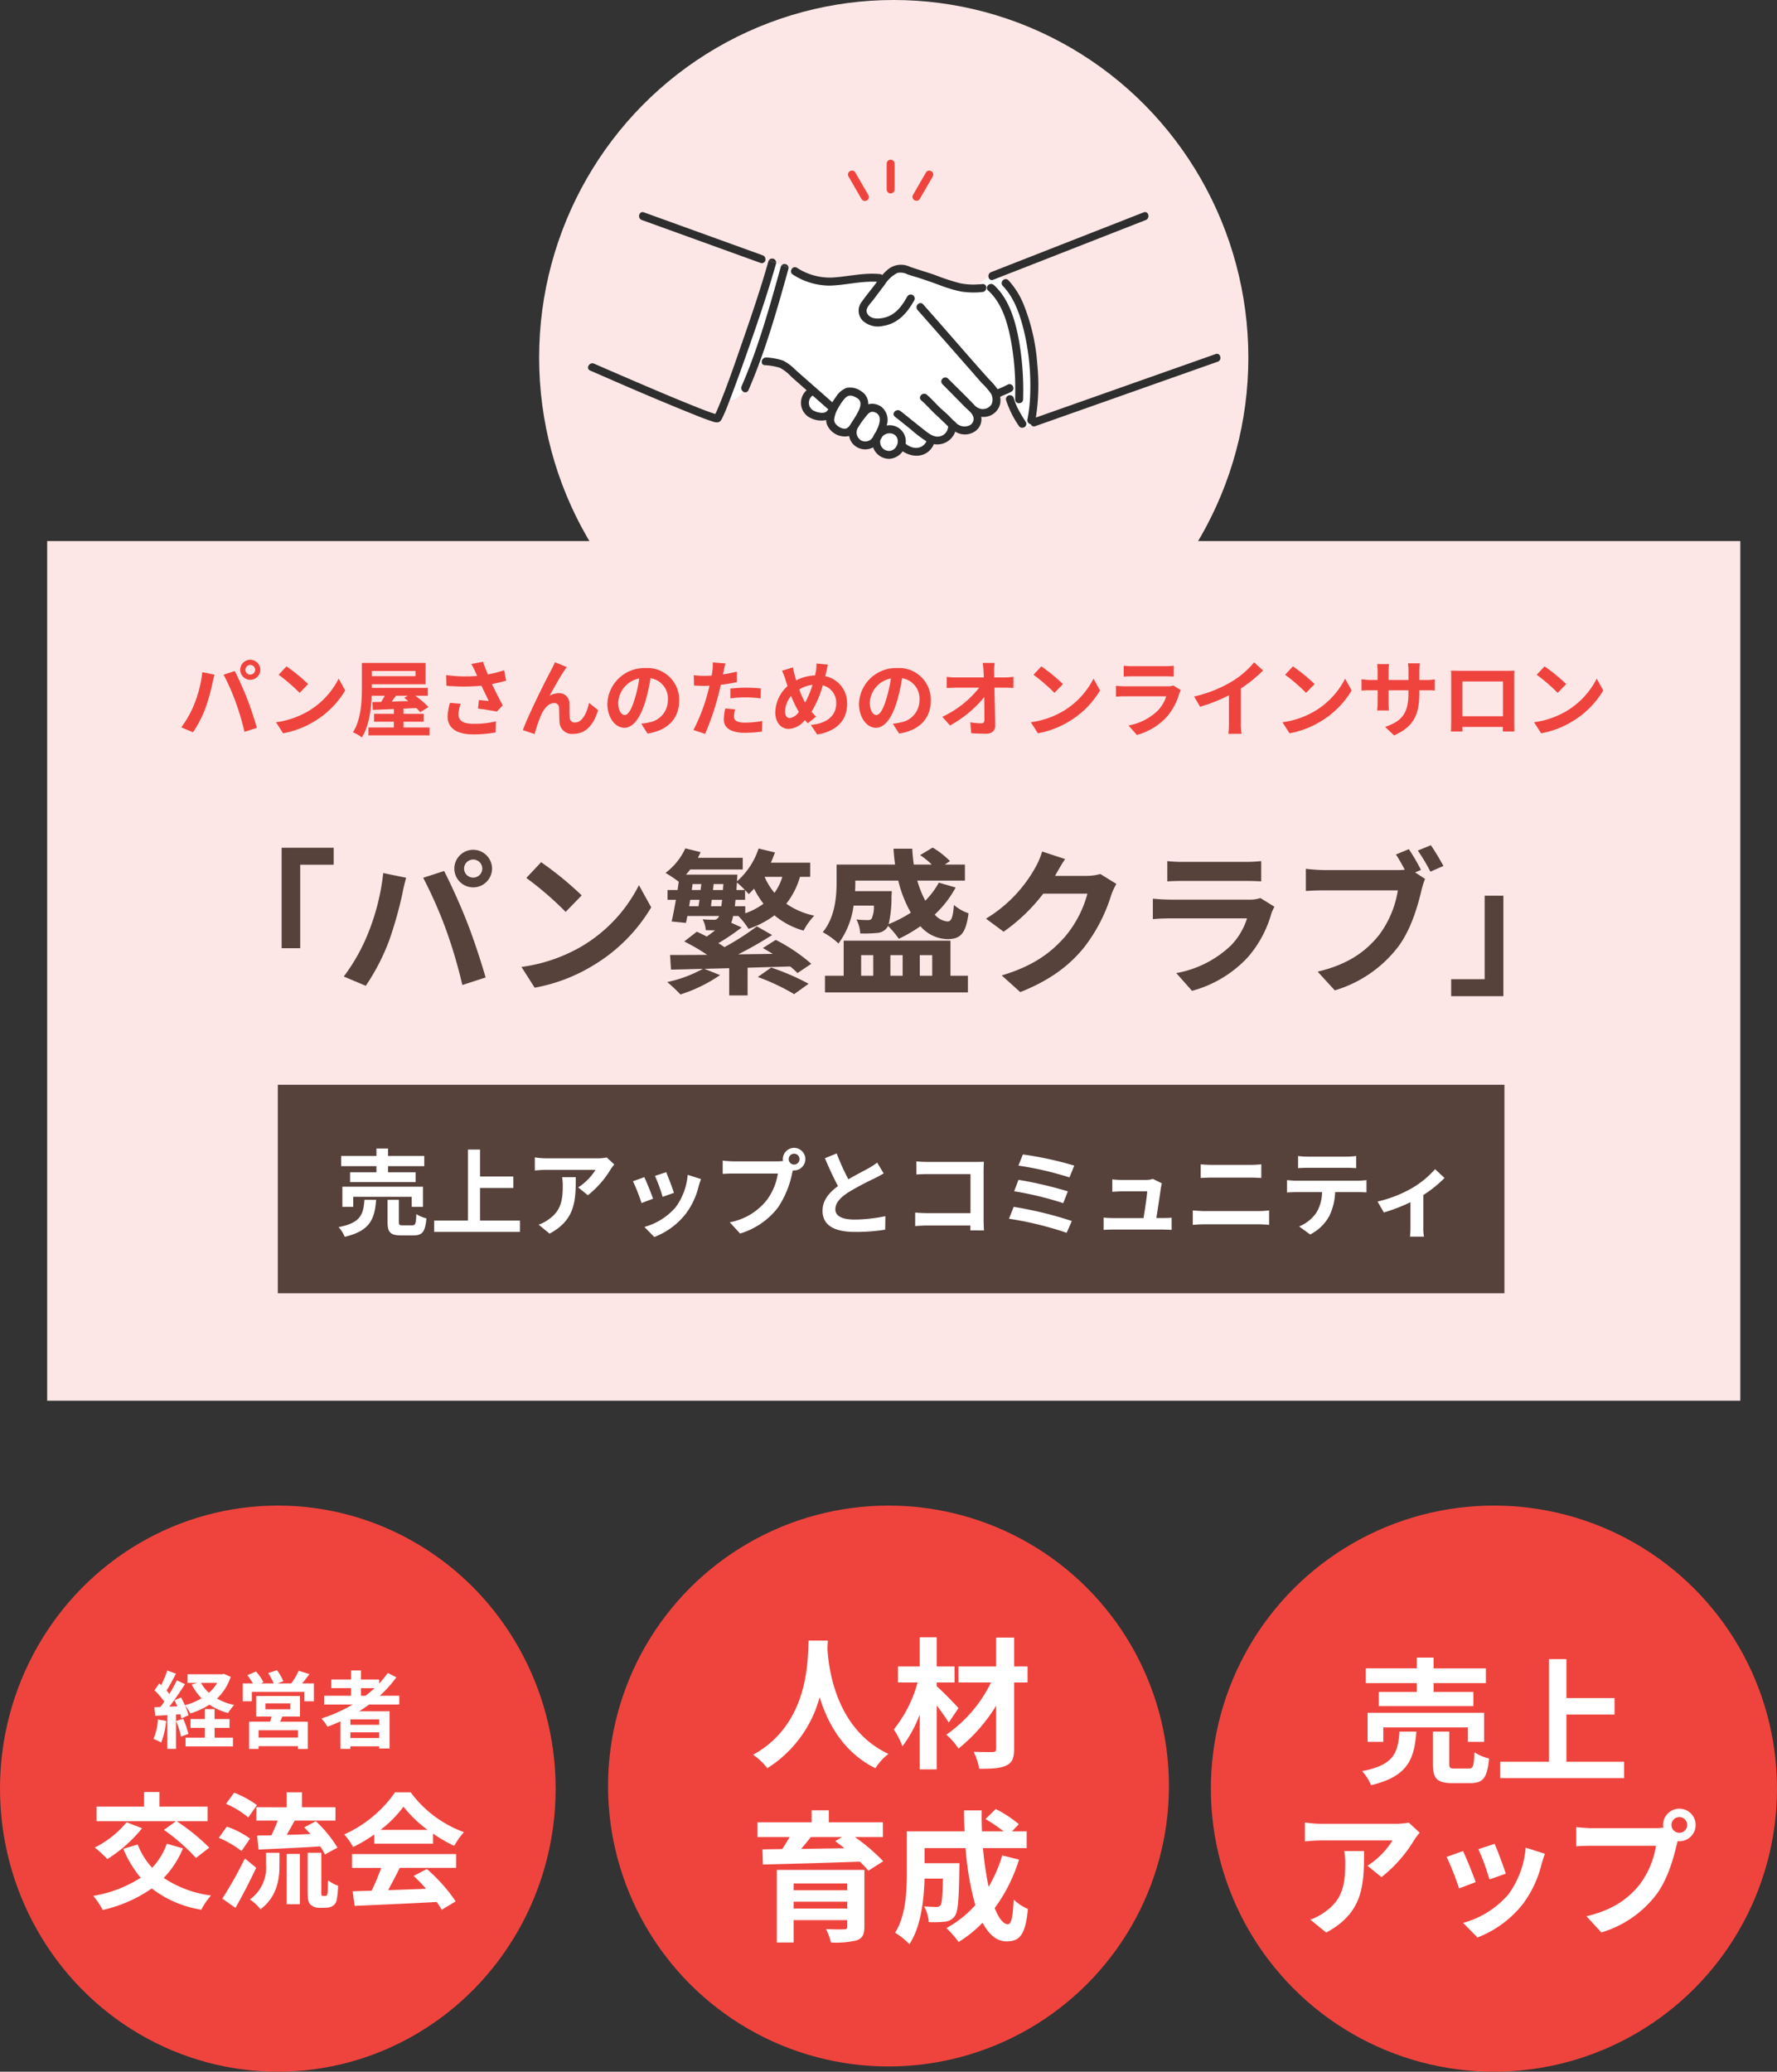 <?xml version="1.0" encoding="UTF-8"?> <svg xmlns="http://www.w3.org/2000/svg" xmlns:xlink="http://www.w3.org/1999/xlink" width="339" height="395.218" viewBox="0 0 339 395.218"><rect x="0" y="0" width="339" height="395.218" fill="#333333" stroke="none"/><defs><clipPath id="clip-path"><rect id="長方形_24004" data-name="長方形 24004" width="120.646" height="57.064" fill="none"></rect></clipPath></defs><g id="グループ_10903" data-name="グループ 10903" transform="translate(-864 -2460)"><g id="コンポーネント_35_1" data-name="コンポーネント 35 – 1" transform="translate(864 2460)"><ellipse id="楕円形_116" data-name="楕円形 116" cx="67.649" cy="68.218" rx="67.649" ry="68.218" transform="translate(102.851)" fill="#fde7e6"></ellipse><g id="グループ_10871" data-name="グループ 10871" transform="translate(-16 -84.782)"><ellipse id="楕円形_113" data-name="楕円形 113" cx="53" cy="54" rx="53" ry="54" transform="translate(16 372)" fill="#ef443e"></ellipse><path id="パス_2205" data-name="パス 2205" d="M-22.864-4.192A11.633,11.633,0,0,1-23.712-.48a9.4,9.4,0,0,1,1.456.688A14.793,14.793,0,0,0-21.3-3.92Zm3.472.288a18.932,18.932,0,0,1,.928,2.976l1.408-.512a17.64,17.64,0,0,0-.992-2.88Zm7.328,1.312h2.848v-1.68h-2.848v-1.9h-1.872v1.9h-2.72v1.68h2.72V-.72H-17.6V.944h9.04V-.72h-3.5Zm.5-8.592a8.091,8.091,0,0,1-1.568,1.9,7.247,7.247,0,0,1-1.536-1.9Zm1.3-1.712-.336.08h-6.624v1.632h1.824l-1.024.336A10.372,10.372,0,0,0-14.544-8.24a12.266,12.266,0,0,1-3.184,1.328,15.776,15.776,0,0,0-.736-1.472l-1.264.528c.192.352.384.752.56,1.152L-20.7-6.64c1.008-1.3,2.112-2.912,2.992-4.3l-1.552-.72a29.016,29.016,0,0,1-1.424,2.592c-.16-.192-.336-.416-.544-.64.576-.9,1.216-2.128,1.792-3.216l-1.648-.608a20.283,20.283,0,0,1-1.168,2.784c-.128-.112-.256-.224-.368-.32l-.912,1.3A15.7,15.7,0,0,1-21.648-7.6c-.256.368-.512.72-.752,1.024l-1.152.048.16,1.648,2.32-.144V1.408h1.648V-5.136l.816-.064a7.671,7.671,0,0,1,.208.816l1.344-.608a9.552,9.552,0,0,0-.656-1.888A7.459,7.459,0,0,1-16.7-5.344a14.347,14.347,0,0,0,3.648-1.68,11.721,11.721,0,0,0,3.568,1.6A7.642,7.642,0,0,1-8.32-6.96,11.418,11.418,0,0,1-11.6-8.176,10.156,10.156,0,0,0-8.992-12.32ZM3.84-.752h-7.5V-2.144h7.5ZM-2.368-7.264H2.384v1.12H-2.368ZM4.224-4.752v-3.92H-4.128v3.92h2.912c-.064.32-.16.656-.24.976H-5.472v5.2h1.808V.9h7.5v.528H5.728v-5.2H.432c.144-.3.288-.624.416-.976Zm.416-6.32c.448-.528.928-1.168,1.392-1.776l-2.048-.64A12.422,12.422,0,0,1,2.56-11.072H-.064l1.12-.416A10.765,10.765,0,0,0-.16-13.6l-1.664.56a13.063,13.063,0,0,1,1.04,1.968H-3.248l.512-.224A10.33,10.33,0,0,0-4.16-13.344l-1.648.7a14.158,14.158,0,0,1,1.056,1.568H-6.688v3.408H-4.96V-9.456h10v1.792H6.88v-3.408Zm11.216.9h2.608A21.849,21.849,0,0,1,16.736-8.72h-.88Zm3.488,6.992h-5.5V-4.208h5.5ZM13.84-.656V-1.744h5.5V-.656ZM23.168-7.04V-8.72H19.456a23.4,23.4,0,0,0,3.152-3.52l-1.632-.832a19.484,19.484,0,0,1-1.648,2.032v-.784H15.856v-1.728H13.968v1.728h-3.76v1.648h3.76V-8.72H8.832v1.68h5.44A28.479,28.479,0,0,1,8.32-4.384,10.484,10.484,0,0,1,9.488-2.816c.816-.3,1.648-.656,2.448-1.008V1.408h1.9V.928h5.5v.416h1.984v-7.1H15.52c.656-.416,1.264-.832,1.888-1.28ZM-21.72,16.872a36.659,36.659,0,0,1,6.1,5.352l2.544-1.968a39.312,39.312,0,0,0-6.216-5.04h5.9V12.432h-9.192V9.648h-2.928v2.784h-9.072v2.784H-19.44Zm-7.128-1.464a18.4,18.4,0,0,1-6.072,4.824,23.367,23.367,0,0,1,2.4,2.208A26.9,26.9,0,0,0-25.9,16.56Zm7.68,4.1A13.257,13.257,0,0,1-23.976,24.1a14.278,14.278,0,0,1-2.76-4.44l-2.736.816a20.574,20.574,0,0,0,3.312,5.52,23.765,23.765,0,0,1-9.048,3.456,15.462,15.462,0,0,1,1.8,2.688,26.241,26.241,0,0,0,9.36-4.1,20.742,20.742,0,0,0,9.456,4.056,12.9,12.9,0,0,1,1.848-2.712,20.93,20.93,0,0,1-9.024-3.36A17.805,17.805,0,0,0-18.1,20.4ZM-4.1,12.552V15.1h4.08c-.336.936-.792,1.944-1.2,2.808-1.008.024-1.92.024-2.736.048l.288,2.664c3.168-.144,7.56-.336,11.76-.6a8.851,8.851,0,0,1,.888,1.536l2.4-1.3a23.128,23.128,0,0,0-4.128-5.04L5.04,16.392c.384.384.792.84,1.2,1.272-1.536.072-3.1.12-4.536.144.48-.84,1.008-1.776,1.512-2.712h7.776V12.552H4.608V9.7H1.7v2.856Zm.12-.408A18.976,18.976,0,0,0-8.328,9.768L-9.888,11.9A16.481,16.481,0,0,1-5.64,14.5ZM-5.3,18.528a16.746,16.746,0,0,0-4.44-2.28l-1.512,2.136a18.64,18.64,0,0,1,4.32,2.52Zm-.984,3.792a76.252,76.252,0,0,1-4.3,7.656l2.5,1.776c1.344-2.352,2.76-5.112,3.96-7.656Zm4.032,1.152a7.465,7.465,0,0,1-3.072,6.672,8.355,8.355,0,0,1,2.016,1.872C-.1,29.592.312,26.232.312,23.568V21.24H-2.256ZM1.7,31.056H4.2v-9.6H1.7Zm6.912-1.584a.344.344,0,0,1-.264-.12A2.094,2.094,0,0,1,8.3,28.68V21.24H5.688v7.368c0,1.608.168,2.136.552,2.52a2.368,2.368,0,0,0,1.632.6H9.1a2.9,2.9,0,0,0,1.32-.312,1.8,1.8,0,0,0,.792-1.08,16.861,16.861,0,0,0,.288-2.808,6.467,6.467,0,0,1-1.92-1.056c-.024,1.08-.048,1.92-.072,2.28-.048.384-.1.576-.192.624a.443.443,0,0,1-.312.1Zm10.968-12.6a21.811,21.811,0,0,0,4.392-4.44,23.357,23.357,0,0,0,4.608,4.44Zm-1.176,2.616H29.616v-1.9a29,29,0,0,0,4.032,2.328A14.793,14.793,0,0,1,35.5,17.3,21.954,21.954,0,0,1,25.344,9.7H22.368a23.673,23.673,0,0,1-9.7,8.04,11.149,11.149,0,0,1,1.68,2.4,27.711,27.711,0,0,0,4.056-2.4ZM14.16,24.12h5.568A46.089,46.089,0,0,1,17.9,28.464l-3.624.12.384,2.784c4.08-.192,10.008-.432,15.648-.744a12.723,12.723,0,0,1,.96,1.488L33.936,30.5a32.278,32.278,0,0,0-5.5-6.168l-2.52,1.32A28.605,28.605,0,0,1,28.272,28.1c-2.448.1-4.92.192-7.224.264.72-1.344,1.512-2.832,2.208-4.248H34.008V21.48H14.16Z" transform="translate(69 417)" fill="#fff"></path></g><g id="グループ_10872" data-name="グループ 10872" transform="translate(-22 -85.782)"><circle id="楕円形_114" data-name="楕円形 114" cx="53.5" cy="53.5" r="53.5" transform="translate(138 373)" fill="#ef443e"></circle><path id="パス_2206" data-name="パス 2206" d="M-15.741-22.248c-.189,3.564.189,15.822-10.584,21.789a11.252,11.252,0,0,1,2.7,2.565,23.056,23.056,0,0,0,9.99-13.554C-12.123-6.48-9.1-.918-3,2.106A10.554,10.554,0,0,1-.513-.621C-10.584-5.346-11.934-16.983-12.15-20.709c.027-.567.054-1.107.081-1.539ZM12.852-9.369c-.594-.675-3.078-3.267-4.158-4.158v-.729h3.4v-3.051h-3.4v-5.562H5.454v5.562H1.3v3.051H5.049A24.62,24.62,0,0,1,.513-5.292,15.692,15.692,0,0,1,2.16-2.079,23.937,23.937,0,0,0,5.454-8.127V2.322h3.24v-12.2c.891,1.161,1.755,2.4,2.3,3.267Zm13.176-7.938H23.463v-5.508H20.034v5.508H12.852v3.051h6.21A25.972,25.972,0,0,1,10.53-4.293a12.574,12.574,0,0,1,2.322,2.646,31.4,31.4,0,0,0,7.182-8.181V-1.62c0,.486-.189.621-.675.648-.459,0-2.133,0-3.618-.054a12.363,12.363,0,0,1,1.08,3.24c2.322,0,4.05-.081,5.13-.621,1.107-.513,1.512-1.35,1.512-3.213V-14.256h2.565ZM-18.6,28.869v-1.3H-8.37v1.3ZM-8.37,24.09v1.3H-18.6v-1.3ZM-5.1,21.5H-21.816V35.349H-18.6V31.083H-8.37v1.242c0,.378-.135.513-.621.513-.405.027-2.133.027-3.429-.054a12.744,12.744,0,0,1,.945,2.565,16.857,16.857,0,0,0,4.887-.4c1.107-.4,1.485-1.08,1.485-2.592Zm-4.266-6.264-1.3.783c.567.4,1.161.864,1.755,1.35-2.835.054-5.643.081-8.262.135.621-.729,1.269-1.512,1.863-2.268Zm7.8,0V12.426H-11.88V10.131h-3.294v2.295H-25.488v2.808h6.129c-.432.756-.918,1.566-1.431,2.295l-3.753.054.081,2.889c4.725-.108,11.772-.3,18.495-.54a18,18,0,0,1,1.62,1.728l2.835-1.809a35.9,35.9,0,0,0-5.4-4.617ZM21.2,18.744A27.331,27.331,0,0,1,18.6,24.738a63.758,63.758,0,0,1-1.08-7.4h8.343V14.154H23.058l1.3-1.377a22.589,22.589,0,0,0-4.4-2.889L18.009,11.8a33.8,33.8,0,0,1,3.456,2.349H17.334c-.054-1.323-.081-2.646-.054-4H13.9c0,1.35.054,2.673.108,4H3v7.884c0,3.51-.189,8.208-2.241,11.448a14.055,14.055,0,0,1,2.727,2.187c2.214-3.294,2.781-8.559,2.889-12.5h3.51c-.081,3.4-.189,4.7-.459,5.076a.873.873,0,0,1-.81.324c-.432,0-1.35-.027-2.322-.108a7.285,7.285,0,0,1,.891,3,21.245,21.245,0,0,0,3.105-.081A2.537,2.537,0,0,0,12.15,30.3c.621-.783.783-3.186.864-8.856,0-.378.027-1.215.027-1.215H6.372V17.34H14.2a55.775,55.775,0,0,0,1.863,10.881A20.627,20.627,0,0,1,10.557,32.6a21.165,21.165,0,0,1,2.322,2.646,22.885,22.885,0,0,0,4.563-3.672c1.188,2.214,2.673,3.564,4.563,3.564,2.511,0,3.591-1.188,4.1-6.183a8.733,8.733,0,0,1-2.727-1.809c-.135,3.375-.459,4.725-1.107,4.725-.864,0-1.728-1.134-2.511-3.078a31.363,31.363,0,0,0,4.644-9.261Z" transform="translate(192 421)" fill="#fff"></path></g><rect id="長方形_24000" data-name="長方形 24000" width="323" height="164" transform="translate(9 103.218)" fill="#fde7e6"></rect><g id="グループ_10873" data-name="グループ 10873" transform="translate(-30 -85.782)"><circle id="楕円形_115" data-name="楕円形 115" cx="54" cy="54" r="54" transform="translate(261 373)" fill="#ef443e"></circle><path id="パス_2207" data-name="パス 2207" d="M-14.716-15.444H-21.97v2.7H-3.926v-2.7h-7.592v-1.69h9.984v-2.808h-9.984V-22h-3.2v2.054H-24.44v2.808h9.724ZM-1.872-5.928v-5.538H-24.1v5.538h2.99V-8.684h16.12v2.756Zm-16.146-1.95c-.312,4-.962,6.344-7.124,7.54a9.124,9.124,0,0,1,1.69,2.678c7.1-1.69,8.242-4.992,8.658-10.218ZM-7.436-.832c-.936,0-1.092-.1-1.092-.936v-6.11h-3.12v6.162c0,2.782.754,3.666,3.77,3.666h3.354c2.444,0,3.25-.962,3.588-4.706a8.88,8.88,0,0,1-2.782-1.17c-.1,2.652-.26,3.094-1.118,3.094Zm21.268-1.3v-9H23.01v-3.146H13.832V-21.71H10.5V-2.132H1.2V.988H24.83v-3.12Zm-42.38,17.04a14.413,14.413,0,0,1,.182,2.34c0,4.264-.624,7.02-3.926,9.308a10.273,10.273,0,0,1-2.73,1.43l3.016,2.47c7.1-3.8,7.228-9.1,7.228-15.548Zm12.3-5.434a12.953,12.953,0,0,1-2.626.234H-32.89a20.612,20.612,0,0,1-3.172-.26v3.614c1.222-.1,2.08-.182,3.172-.182h13.546a15.462,15.462,0,0,1-4.784,4.836l2.678,2.158a26.162,26.162,0,0,0,6.266-7.124A13.091,13.091,0,0,1-14.17,11.4ZM.13,13.53l-3.094,1.014A43.306,43.306,0,0,1-.858,20.316l3.12-1.092C1.9,18.028.624,14.648.13,13.53Zm5.928.728a17.523,17.523,0,0,1-3.3,8.918A17.494,17.494,0,0,1-5.876,28.61l2.73,2.782a20.3,20.3,0,0,0,8.71-6.448A20.965,20.965,0,0,0,9.1,17.326c.156-.52.312-1.066.624-1.9Zm-11.96.65-3.12,1.118a52.516,52.516,0,0,1,2.366,6.006l3.172-1.2C-4,19.38-5.252,16.234-5.9,14.908Zm41.288-3.484a1.5,1.5,0,1,1,1.482-1.482A1.5,1.5,0,0,1,35.386,11.424ZM18.8,10.54a28.949,28.949,0,0,1-3.094-.208V14c.676-.052,1.9-.1,3.094-.1H30.914a16.7,16.7,0,0,1-3.068,7.332c-2.106,2.652-5.018,4.888-10.192,6.11l2.834,3.094A20.576,20.576,0,0,0,30.94,23.254c2.184-2.886,3.3-6.916,3.9-9.464l.208-.78a1.483,1.483,0,0,0,.338.026,3.107,3.107,0,1,0-3.12-3.094,2.88,2.88,0,0,0,.052.494,11.51,11.51,0,0,1-1.482.1Z" transform="translate(315 424)" fill="#fff"></path></g><rect id="長方形_24003" data-name="長方形 24003" width="234" height="39.775" transform="translate(53 206.943)" fill="#57413b"></rect><path id="パス_2204" data-name="パス 2204" d="M7.812-10.692H2.79V-8.82H15.282v-1.872H10.026v-1.17h6.912v-1.944H10.026v-1.422H7.812v1.422H1.08v1.944H7.812ZM16.7-4.1V-7.938H1.314V-4.1h2.07V-6.012h11.16V-4.1ZM5.526-5.454C5.31-2.682,4.86-1.062.594-.234A6.317,6.317,0,0,1,1.764,1.62C6.678.45,7.47-1.836,7.758-5.454ZM12.852-.576c-.648,0-.756-.072-.756-.648v-4.23H9.936v4.266c0,1.926.522,2.538,2.61,2.538h2.322c1.692,0,2.25-.666,2.484-3.258a6.148,6.148,0,0,1-1.926-.81c-.072,1.836-.18,2.142-.774,2.142Zm14.724-.9V-7.7H33.93V-9.882H27.576V-15.03h-2.3V-1.476H18.828V.684H35.19v-2.16Zm15.66-8.28a9.979,9.979,0,0,1,.126,1.62c0,2.952-.432,4.86-2.718,6.444a7.112,7.112,0,0,1-1.89.99l2.088,1.71c4.914-2.628,5-6.3,5-10.764Zm8.514-3.762a8.968,8.968,0,0,1-1.818.162h-9.7a14.27,14.27,0,0,1-2.2-.18v2.5c.846-.072,1.44-.126,2.2-.126h9.378A10.7,10.7,0,0,1,46.3-7.812L48.15-6.318a18.112,18.112,0,0,0,4.338-4.932,9.063,9.063,0,0,1,.7-.936ZM63.09-10.71l-2.142.7a29.98,29.98,0,0,1,1.458,4l2.16-.756C64.314-7.6,63.432-9.936,63.09-10.71Zm4.1.5a12.131,12.131,0,0,1-2.286,6.174A12.112,12.112,0,0,1,58.932-.27l1.89,1.926a14.057,14.057,0,0,0,6.03-4.464A14.514,14.514,0,0,0,69.3-8.082c.108-.36.216-.738.432-1.314Zm-8.28.45-2.16.774a36.357,36.357,0,0,1,1.638,4.158l2.2-.828C60.228-6.66,59.364-8.838,58.914-9.756ZM87.5-12.168a1.041,1.041,0,0,1-1.044-1.026A1.045,1.045,0,0,1,87.5-14.238a1.041,1.041,0,0,1,1.026,1.044A1.037,1.037,0,0,1,87.5-12.168ZM76.014-12.78a20.042,20.042,0,0,1-2.142-.144v2.538c.468-.036,1.314-.072,2.142-.072H84.4a11.559,11.559,0,0,1-2.124,5.076,11.829,11.829,0,0,1-7.056,4.23L77.184.99A14.245,14.245,0,0,0,84.42-3.978a18.17,18.17,0,0,0,2.7-6.552l.144-.54a1.026,1.026,0,0,0,.234.018,2.159,2.159,0,0,0,2.142-2.142,2.163,2.163,0,0,0-2.142-2.16,2.166,2.166,0,0,0-2.16,2.16,1.994,1.994,0,0,0,.036.342,7.969,7.969,0,0,1-1.026.072Zm27.324.234a12.307,12.307,0,0,1-1.638,1.08c-.846.468-2.394,1.26-3.852,2.106a41.792,41.792,0,0,1-2.232-4.932l-2.25.918c.81,1.89,1.674,3.78,2.5,5.31-1.71,1.26-2.952,2.718-2.952,4.7,0,3.06,2.682,4.05,6.228,4.05a34.862,34.862,0,0,0,5.724-.432l.036-2.574a29.814,29.814,0,0,1-5.832.648c-2.466,0-3.708-.684-3.708-1.962,0-1.242.99-2.268,2.484-3.24a54.59,54.59,0,0,1,4.968-2.646c.648-.324,1.224-.63,1.764-.954ZM123.714.4c-.036-.54-.072-1.494-.072-2.124v-9.324c0-.522.036-1.242.054-1.656-.306.018-1.062.036-1.584.036h-9.054c-.63,0-1.566-.036-2.232-.108v2.5c.5-.036,1.476-.072,2.232-.072h8.082V-2.9h-8.3c-.81,0-1.62-.054-2.25-.108V-.432c.594-.054,1.62-.108,2.322-.108h8.208c0,.342,0,.648-.018.936Zm7.416-14.49-.846,2.124a61.751,61.751,0,0,1,9.738,2.25l.918-2.25A65.734,65.734,0,0,0,131.13-14.094ZM130.3-9.252l-.828,2.178a62.581,62.581,0,0,1,9.36,2.268l.882-2.25A74.2,74.2,0,0,0,130.3-9.252ZM129.384-4.1l-.9,2.268a64.217,64.217,0,0,1,11,2.682l.99-2.25A72.451,72.451,0,0,0,129.384-4.1ZM156.6-1.962c.27-1.71.738-4.806.882-5.868a5.019,5.019,0,0,1,.18-.756l-1.728-.846a4.271,4.271,0,0,1-1.35.2h-4.608c-.486,0-1.314-.054-1.782-.108v2.376c.522-.036,1.224-.09,1.8-.09h4.86c-.054,1.008-.45,3.564-.7,5.094H148.32a17.292,17.292,0,0,1-1.782-.09V.288c.684-.036,1.134-.054,1.782-.054h9.486c.468,0,1.35.036,1.71.054V-2.034c-.468.054-1.3.072-1.764.072Zm6.948,1.3c.666-.054,1.548-.108,2.25-.108H176.13a19.553,19.553,0,0,1,1.98.108V-3.42a18.274,18.274,0,0,1-1.98.126H165.8c-.7,0-1.548-.072-2.25-.126Zm1.512-8.946c.612-.036,1.44-.072,2.124-.072h7.434c.63,0,1.476.054,2,.072v-2.61c-.5.054-1.278.108-2,.108h-7.452c-.612,0-1.458-.036-2.106-.108Zm27.72-1.944c.63,0,1.314.036,1.944.072v-2.322a14.1,14.1,0,0,1-1.944.126h-7.236a13.411,13.411,0,0,1-1.908-.126v2.322c.54-.036,1.3-.072,1.926-.072ZM183.258-9.09c-.558,0-1.188-.054-1.728-.108V-6.84c.5-.036,1.206-.072,1.728-.072h4.95a7.735,7.735,0,0,1-1.116,3.978A7.477,7.477,0,0,1,183.834-.36l2.106,1.53a8.637,8.637,0,0,0,3.618-3.456,11.419,11.419,0,0,0,1.152-4.626h4.338c.5,0,1.188.018,1.638.054V-9.2a13.851,13.851,0,0,1-1.638.108Zm26.514-2.2a17.917,17.917,0,0,1-4.626,3.744,24.039,24.039,0,0,1-6.354,2.43L200-3.024a33.719,33.719,0,0,0,5.076-1.962V-.36a18.814,18.814,0,0,1-.09,1.944h2.664a10.022,10.022,0,0,1-.126-1.944V-6.354a22.461,22.461,0,0,0,4.05-3.258Z" transform="translate(64 234.33)" fill="#fff"></path><path id="パス_2202" data-name="パス 2202" d="M12.816-11.5a.929.929,0,0,1,.928-.928.929.929,0,0,1,.928.928.925.925,0,0,1-.928.912A.925.925,0,0,1,12.816-11.5Zm-.992,0a1.922,1.922,0,0,0,1.92,1.9,1.922,1.922,0,0,0,1.92-1.9,1.926,1.926,0,0,0-1.92-1.92A1.926,1.926,0,0,0,11.824-11.5ZM3.072-4.976A19.277,19.277,0,0,1,.576-.528l2.24.944A22,22,0,0,0,5.184-4.16a40.008,40.008,0,0,0,1.36-4.816c.064-.352.24-1.136.384-1.6l-2.336-.48A23.054,23.054,0,0,1,3.072-4.976Zm7.9-.336A49.438,49.438,0,0,1,12.64.336l2.368-.768c-.448-1.584-1.3-4.144-1.872-5.584-.592-1.552-1.7-4-2.352-5.248l-2.128.688A44.821,44.821,0,0,1,10.976-5.312Zm9.68-6.848-1.5,1.6a33.268,33.268,0,0,1,4,3.456l1.632-1.68A33.6,33.6,0,0,0,20.656-12.16Zm-2,10.656L20,.608a17.327,17.327,0,0,0,5.936-2.256,17.014,17.014,0,0,0,5.92-5.92L30.608-9.824A15.172,15.172,0,0,1,24.784-3.6,16.491,16.491,0,0,1,18.656-1.5ZM43.792-6.56l-.688.416a8.653,8.653,0,0,1,.784.608c-1.072.032-2.144.064-3.152.1.256-.352.528-.736.784-1.12Zm1.472-4.72v.992h-8.32v-.992ZM42.976-.5V-1.6h3.84V-3.1h-3.84V-4.1l2.448-.1a7.994,7.994,0,0,1,.736.784l1.584-.976A17.269,17.269,0,0,0,45.216-6.56h2.4V-8.048H36.944v-.7h10.24v-4.064H35.04v4.624c0,2.544-.128,6.144-1.712,8.608a7.423,7.423,0,0,1,1.7.976C36.4-.752,36.816-3.952,36.912-6.56h2.5c-.224.4-.464.816-.688,1.184l-1.68.032.08,1.488c1.136-.048,2.512-.1,4.016-.16V-3.1H37.36v1.5h3.776V-.5H36.288v1.5H47.952V-.5ZM51.84-5.2a10.74,10.74,0,0,0-.448,2.608c0,2.208,1.712,3.408,4.9,3.408A22.205,22.205,0,0,0,60.56.432l.048-2.1a17.519,17.519,0,0,1-4.32.464c-2.24,0-2.832-.784-2.832-1.936a7.111,7.111,0,0,1,.432-1.888Zm10.336-6.224a23.179,23.179,0,0,1-3.1.8c-.352-.832-.656-1.584-.928-2.416l-2.24.432a12.3,12.3,0,0,1,.784,1.52c.1.24.208.5.336.752a27,27,0,0,1-5.92-.16l.064,2.032a35.6,35.6,0,0,0,6.672,0c.464.992,1.008,2.1,1.392,2.9-.48-.032-1.344-.128-1.872-.176l-.176,1.632c1.168.144,2.736.4,3.6.576l1.12-1.2C61.216-6,60.464-7.5,59.856-8.784c.96-.192,1.888-.416,2.688-.64Zm11.952-.608-2.256-.912c-.288.672-.576,1.184-.784,1.616-.832,1.5-4.176,8.16-5.344,11.328l2.24.752a30.581,30.581,0,0,1,1.2-3.52c.56-1.3,1.44-2.384,2.528-2.384a.853.853,0,0,1,.928.88c.048.64.032,1.936.1,2.784A2.355,2.355,0,0,0,75.36.72c2.448,0,3.92-1.792,4.736-4.528L78.384-5.2c-.448,1.968-1.312,3.744-2.672,3.744A.894.894,0,0,1,74.7-2.32c-.1-.656-.048-1.936-.08-2.64a1.913,1.913,0,0,0-1.968-2.08,3.606,3.606,0,0,0-1.808.48c.784-1.392,1.984-3.6,2.768-4.736C73.792-11.552,73.968-11.84,74.128-12.032ZM85.168-2.88c-.592,0-1.232-.784-1.232-2.384a4.968,4.968,0,0,1,4.016-4.592,25.434,25.434,0,0,1-.848,3.84C86.464-3.872,85.824-2.88,85.168-2.88ZM89.52.656c4-.608,6.048-2.976,6.048-6.3a6.047,6.047,0,0,0-6.4-6.192,7.066,7.066,0,0,0-7.3,6.784c0,2.672,1.488,4.608,3.232,4.608,1.728,0,3.1-1.952,4.048-5.152A34.433,34.433,0,0,0,90.1-9.9a3.922,3.922,0,0,1,3.312,4.192,4.29,4.29,0,0,1-3.6,4.24c-.416.1-.864.176-1.472.256Zm15.808-6.72a23.279,23.279,0,0,1,3.056-.176,22.886,22.886,0,0,1,2.72.192l.048-1.9a27.509,27.509,0,0,0-2.784-.144c-1.024,0-2.16.08-3.04.16Zm1.248-5.088c-.864.208-1.76.384-2.656.528l.128-.608c.08-.352.224-1.056.336-1.488l-2.416-.192a8.227,8.227,0,0,1-.064,1.6q-.048.384-.144.912c-.48.032-.944.048-1.408.048a15.6,15.6,0,0,1-2-.128L98.4-8.5c.56.032,1.152.064,1.92.064.32,0,.672-.016,1.04-.032-.112.448-.224.9-.336,1.312A34.935,34.935,0,0,1,98.288-.016l2.224.736a51.1,51.1,0,0,0,2.512-7.328c.176-.64.336-1.344.48-2.032,1.056-.128,2.128-.3,3.072-.512Zm-2.224,7.024a10.875,10.875,0,0,0-.272,2.112c0,1.6,1.36,2.528,4.032,2.528a25.354,25.354,0,0,0,3.232-.224l.08-2.032a18.369,18.369,0,0,1-3.3.32c-1.7,0-2.1-.512-2.1-1.2a5.482,5.482,0,0,1,.224-1.328Zm12.32,1.84c-.576,0-.9-.5-.9-1.264a4.836,4.836,0,0,1,1.152-2.976,17.439,17.439,0,0,0,1.472,3.04A2.59,2.59,0,0,1,116.672-2.288Zm4.336-6.352A18.879,18.879,0,0,1,119.6-5.248a15.875,15.875,0,0,1-1.12-2.512A6.178,6.178,0,0,1,121.008-8.64Zm2.576-2.256c.1-.4.24-1.168.368-1.6L121.76-12.7a8.551,8.551,0,0,1-.112,1.5c-.048.24-.1.5-.16.768a8.26,8.26,0,0,0-3.584.944c-.112-.336-.208-.672-.288-.976-.128-.464-.256-.992-.352-1.5l-2.08.64a11.657,11.657,0,0,1,.64,1.648c.128.432.272.864.416,1.28A6.95,6.95,0,0,0,113.9-3.392c0,2.048,1.216,3.168,2.528,3.168a4.137,4.137,0,0,0,3.12-1.7c.16.208.352.416.544.624L121.68-2.56c-.288-.288-.576-.608-.864-.944a19.289,19.289,0,0,0,2.144-5.04,3.394,3.394,0,0,1,2.56,3.488c0,1.984-1.36,3.76-4.848,4.064L121.888.832c3.312-.5,5.712-2.416,5.712-5.776a5.221,5.221,0,0,0-4.16-5.344Zm9.584,8.016c-.592,0-1.232-.784-1.232-2.384a4.968,4.968,0,0,1,4.016-4.592,25.432,25.432,0,0,1-.848,3.84C134.464-3.872,133.824-2.88,133.168-2.88ZM137.52.656c4-.608,6.048-2.976,6.048-6.3a6.047,6.047,0,0,0-6.4-6.192,7.066,7.066,0,0,0-7.3,6.784c0,2.672,1.488,4.608,3.232,4.608,1.728,0,3.1-1.952,4.048-5.152a34.434,34.434,0,0,0,.944-4.3,3.922,3.922,0,0,1,3.312,4.192,4.29,4.29,0,0,1-3.6,4.24c-.416.1-.864.176-1.472.256Zm18.144-10.7-.016-1.152a13.686,13.686,0,0,1,.1-1.616h-2.272c.08.56.128,1.152.16,1.616q.024.528.048,1.152h-5.3a15.316,15.316,0,0,1-1.776-.112v2.128c.56-.032,1.248-.064,1.824-.064H152.8a19.268,19.268,0,0,1-7.04,5.552L147.232-.88a22,22,0,0,0,6.528-5.408c.032,1.648.032,3.248.032,4.32,0,.464-.16.672-.56.672a13.59,13.59,0,0,1-2.128-.192l.176,2.08c.912.064,1.808.1,2.784.1,1.216,0,1.808-.592,1.792-1.616-.032-2.16-.1-4.832-.144-7.168h2.064c.432,0,1.04.032,1.552.048v-2.128a12.369,12.369,0,0,1-1.664.128Zm8.992-2.112-1.5,1.6a33.268,33.268,0,0,1,4,3.456l1.632-1.68A33.6,33.6,0,0,0,164.656-12.16Zm-2,10.656L164,.608a17.328,17.328,0,0,0,5.936-2.256,17.014,17.014,0,0,0,5.92-5.92l-1.248-2.256A15.172,15.172,0,0,1,168.784-3.6,16.491,16.491,0,0,1,162.656-1.5ZM189.84-8.512a3.375,3.375,0,0,1-1.168.16h-7.92c-.5,0-1.184-.032-1.856-.1v2.08c.672-.064,1.472-.08,1.856-.08h7.728a6.942,6.942,0,0,1-1.648,2.768,10.783,10.783,0,0,1-5.552,2.8l1.6,1.808a11.981,11.981,0,0,0,5.712-3.456A11.5,11.5,0,0,0,190.96-6.96a5.927,5.927,0,0,1,.3-.672Zm-9.472-1.7c.464-.032,1.152-.048,1.664-.048h6.128c.576,0,1.328.016,1.76.048v-2.064a15.085,15.085,0,0,1-1.728.08h-6.16a13.488,13.488,0,0,1-1.664-.08ZM202.72-7.936a26.143,26.143,0,0,0,4.24-3.44l-1.712-1.552a16.887,16.887,0,0,1-4.176,3.616,24.581,24.581,0,0,1-7.28,2.9l1.152,1.952a31.282,31.282,0,0,0,5.5-2.176v5.248a17.916,17.916,0,0,1-.112,2.1h2.528a11,11,0,0,1-.144-2.1Zm9.936-4.224-1.5,1.6a33.268,33.268,0,0,1,4,3.456l1.632-1.68A33.6,33.6,0,0,0,212.656-12.16Zm-2,10.656L212,.608a17.328,17.328,0,0,0,5.936-2.256,17.014,17.014,0,0,0,5.92-5.92l-1.248-2.256A15.172,15.172,0,0,1,216.784-3.6,16.491,16.491,0,0,1,210.656-1.5Zm26.112-8.064v-1.68a13.759,13.759,0,0,1,.1-1.488h-2.272a10.561,10.561,0,0,1,.1,1.488v1.68H230.9v-1.568a9.856,9.856,0,0,1,.1-1.456H228.72a13,13,0,0,1,.1,1.44v1.584h-1.36a10.579,10.579,0,0,1-1.728-.144v2.176c.352-.032.928-.064,1.728-.064h1.36v2.176a12.939,12.939,0,0,1-.1,1.68h2.24c-.016-.32-.064-.976-.064-1.68V-7.6h3.792v.608c0,3.92-1.36,5.312-4.448,6.384l1.712,1.616c3.856-1.7,4.816-4.112,4.816-8.08V-7.6h1.184c.848,0,1.408.016,1.76.048V-9.68a9.481,9.481,0,0,1-1.76.112Zm15.952.288v6.64h-7.728V-9.28Zm2.144-.512c0-.48,0-1.072.032-1.552-.576.032-1.184.032-1.584.032h-8.8c-.432,0-1.04-.016-1.7-.032.032.448.032,1.1.032,1.552v7.824c0,.768-.032,2.16-.048,2.24h2.208l-.016-.88H252.7l-.016.88H254.9c0-.064-.032-1.6-.032-2.224Zm5.792-2.368-1.5,1.6a33.268,33.268,0,0,1,4,3.456l1.632-1.68A33.6,33.6,0,0,0,260.656-12.16Zm-2,10.656L260,.608a17.327,17.327,0,0,0,5.936-2.256,17.014,17.014,0,0,0,5.92-5.92l-1.248-2.256A15.172,15.172,0,0,1,264.784-3.6,16.491,16.491,0,0,1,258.656-1.5Z" transform="translate(34 139.282)" fill="#ef443e"></path><path id="パス_2203" data-name="パス 2203" d="M19.23-6.39h3.54V-22.32h6.39v-3.24H19.23Zm34.8-15.18a1.741,1.741,0,0,1,1.74-1.74,1.741,1.741,0,0,1,1.74,1.74,1.735,1.735,0,0,1-1.74,1.71A1.735,1.735,0,0,1,54.03-21.57Zm-1.86,0A3.6,3.6,0,0,0,55.77-18a3.6,3.6,0,0,0,3.6-3.57,3.611,3.611,0,0,0-3.6-3.6A3.611,3.611,0,0,0,52.17-21.57ZM35.76-9.33A36.145,36.145,0,0,1,31.08-.99L35.28.78A41.247,41.247,0,0,0,39.72-7.8a75.015,75.015,0,0,0,2.55-9.03c.12-.66.45-2.13.72-3l-4.38-.9A43.227,43.227,0,0,1,35.76-9.33Zm14.82-.63A92.7,92.7,0,0,1,53.7.63L58.14-.81c-.84-2.97-2.43-7.77-3.51-10.47-1.11-2.91-3.18-7.5-4.41-9.84l-3.99,1.29A84.039,84.039,0,0,1,50.58-9.96ZM68.73-22.8l-2.82,3a62.378,62.378,0,0,1,7.5,6.48l3.06-3.15A63,63,0,0,0,68.73-22.8ZM64.98-2.82,67.5,1.14A32.489,32.489,0,0,0,78.63-3.09a31.9,31.9,0,0,0,11.1-11.1l-2.34-4.23A28.447,28.447,0,0,1,76.47-6.75,30.92,30.92,0,0,1,64.98-2.82ZM110.07-.9A40.674,40.674,0,0,1,117,2.37L119.76.39a45.178,45.178,0,0,0-7.14-3.09Zm-8.94-13.5.15-1.23h1.98c-.06.45-.09.87-.15,1.23Zm-3.96-1.23h1.77c-.06.42-.12.84-.18,1.23h-1.8Zm.45-3H99.3l-.15,1.14H97.47Zm5.79,1.14h-1.89l.12-1.14h1.86Zm2.58,0,.09-1.44a16.579,16.579,0,0,1,1.53,1.44Zm1.68,3.09h-1.98c.03-.39.09-.78.12-1.23h1.83v-1.83a7.207,7.207,0,0,1,.69.75,11.289,11.289,0,0,0,1.02-1.05,17.309,17.309,0,0,0,1.8,2.88,13.187,13.187,0,0,1-3.48,1.83Zm7.08-5.61a10.39,10.39,0,0,1-1.5,3.06,12.391,12.391,0,0,1-1.89-3.06ZM111.03-6.42c.6.33,1.26.72,1.89,1.11l-6.6.09a70.254,70.254,0,0,0,6.48-3.69l-2.91-1.65a49.313,49.313,0,0,1-6.18,3.96c-.36-.24-.75-.51-1.17-.75a41.384,41.384,0,0,0,4.44-3l-1.98-.9a6.939,6.939,0,0,0,.36-1.29h.99a14.294,14.294,0,0,1,1.95,2.46,18.382,18.382,0,0,0,4.95-2.58,14.843,14.843,0,0,0,5.55,2.91,12.686,12.686,0,0,1,2.04-2.85,14.615,14.615,0,0,1-5.34-2.28,14.779,14.779,0,0,0,2.61-5.13h1.95v-2.7h-7.5c.27-.63.54-1.29.78-1.95l-3.12-.75a14.217,14.217,0,0,1-4.14,6.27l.03-.3c.03-.3.06-.99.06-.99H96.36a8.919,8.919,0,0,0,.81-.99h10.02v-2.22H98.64c.18-.36.36-.72.51-1.08l-2.91-.72a12.167,12.167,0,0,1-3.78,4.68,26.262,26.262,0,0,1,2.52,1.68c-.06.51-.15,1.05-.21,1.59H92.85v1.86h1.59c-.27,1.53-.54,3-.81,4.14l2.73.27c.09-.39.18-.84.27-1.32h6.06a1.468,1.468,0,0,1-.24.39.865.865,0,0,1-.78.33c-.39,0-1.2,0-2.13-.09a5.136,5.136,0,0,1,.6,2.07c.63.03,1.26.03,1.77.03-.51.42-1.08.84-1.59,1.2-.66-.36-1.29-.66-1.89-.93l-2.4,1.86a37.8,37.8,0,0,1,4.38,2.55c-2.67.03-5.1.03-7.08.03l.18,2.79c1.77-.03,3.84-.09,6.09-.15A24.661,24.661,0,0,1,92.79.06a31.7,31.7,0,0,1,2.52,2.37,29.027,29.027,0,0,0,7.56-3.69l-3-1.2,4.74-.12V2.61h3.51V-2.67c2.67-.09,5.43-.15,8.13-.24a15.046,15.046,0,0,1,1.38,1.26l2.64-1.77a32.968,32.968,0,0,0-6.78-4.56Zm25.83-12.87a23.462,23.462,0,0,0,2.4,6.12,25.614,25.614,0,0,1-4.23,2.19,22.561,22.561,0,0,0,.54-5.22c.03-.39.06-1.08.06-1.08h-7.02c.06-.63.06-1.2.06-1.77v-.24Zm-4.65,4.77a5.708,5.708,0,0,1-.42,2.49.874.874,0,0,1-.75.27,16.517,16.517,0,0,1-2.16-.12,6.327,6.327,0,0,1,.72,2.67,23.687,23.687,0,0,0,3.15-.09,2.546,2.546,0,0,0,1.86-.87,1.873,1.873,0,0,0,.3-.48,20.491,20.491,0,0,1,2.07,2.46,28.249,28.249,0,0,0,4.11-2.4,7,7,0,0,0,5.01,2.46c2.55.03,3.63-.9,4.17-4.92a8.628,8.628,0,0,1-2.79-1.59c-.18,2.28-.45,3.12-1.2,3.15a3.612,3.612,0,0,1-2.46-1.32,20.321,20.321,0,0,0,3.99-5.16l-3.21-.93a15.69,15.69,0,0,1-2.58,3.45,20.49,20.49,0,0,1-1.53-3.84h9.09v-3.06h-3.84l.99-.66a16.821,16.821,0,0,0-3.3-2.58l-2.4,1.44a13.583,13.583,0,0,1,2.22,1.8h-3.42c-.15-.99-.24-1.98-.3-3.03h-3.57c.06,1.05.15,2.04.3,3.03H125.1v3.27c0,2.79-.27,6.75-2.64,9.63a14.407,14.407,0,0,1,3,2.16,15.6,15.6,0,0,0,2.88-7.23Zm-2.43,9.45h2.31v3.93h-2.31Zm7.92,0v3.93h-2.34V-5.07Zm5.64,0v3.93h-2.37V-5.07Zm3.48-2.76H126.45v6.69h-3.57V2.04h27.27V-1.14h-3.33Zm28.59-12.72a9.62,9.62,0,0,1-2.61.36h-6.03l.09-.15c.36-.66,1.11-2.01,1.83-3.06l-4.38-1.44a14.434,14.434,0,0,1-1.35,3.15,26.415,26.415,0,0,1-9.36,9.66l3.36,2.49a34.2,34.2,0,0,0,7.56-7.26h8.43a21.326,21.326,0,0,1-4.26,8.19c-2.61,2.97-5.94,5.58-12.09,7.41l3.54,3.18c5.64-2.25,9.27-4.98,12.12-8.46a31.3,31.3,0,0,0,5.22-10.02,12.012,12.012,0,0,1,.99-2.16Zm30.54,4.59a6.329,6.329,0,0,1-2.19.3H188.91c-.93,0-2.22-.06-3.48-.18v3.9c1.26-.12,2.76-.15,3.48-.15H203.4a13.015,13.015,0,0,1-3.09,5.19A20.219,20.219,0,0,1,189.9-1.65l3,3.39a22.465,22.465,0,0,0,10.71-6.48,21.56,21.56,0,0,0,4.44-8.31,11.115,11.115,0,0,1,.57-1.26Zm-17.76-3.18c.87-.06,2.16-.09,3.12-.09H202.8c1.08,0,2.49.03,3.3.09v-3.87a28.285,28.285,0,0,1-3.24.15H191.31a25.288,25.288,0,0,1-3.12-.15Zm48.39-2.19a39.565,39.565,0,0,0-2.31-3.96l-2.46,1.02c.57.87,1.17,1.92,1.68,2.91a12.586,12.586,0,0,1-1.41.06H218.19a33.4,33.4,0,0,1-3.57-.24v4.23c.78-.06,2.19-.12,3.57-.12h13.98a19.264,19.264,0,0,1-3.54,8.46c-2.43,3.06-5.79,5.64-11.76,7.05l3.27,3.57A23.742,23.742,0,0,0,232.2-6.63c2.52-3.33,3.81-7.98,4.5-10.92a15.152,15.152,0,0,1,.66-2.07l-1.89-1.23Zm-.6-3.69a35.562,35.562,0,0,1,2.4,4.02l2.49-1.08c-.57-1.05-1.65-2.88-2.4-3.96Zm16.32,8.61h-3.57V-.48h-6.39V2.76h9.96Z" transform="translate(34.5 187.282)" fill="#57413b"></path></g><g id="グループ_10902" data-name="グループ 10902" transform="translate(976.177 2490.468)"><g id="グループ_10874" data-name="グループ 10874" clip-path="url(#clip-path)"><path id="パス_2172" data-name="パス 2172" d="M452.383.73V5.7a.756.756,0,0,0,1.511,0V.73a.756.756,0,0,0-1.511,0" transform="translate(-395.408 0)" fill="#ef443e"></path><path id="パス_2173" data-name="パス 2173" d="M493.86,16.808l-2.487,4.308a.756.756,0,0,0,1.3.763l2.487-4.308a.756.756,0,0,0-1.305-.763" transform="translate(-429.394 -14.37)" fill="#ef443e"></path><path id="パス_2174" data-name="パス 2174" d="M393.8,17.572l2.487,4.308a.756.756,0,0,0,1.305-.763L395.1,16.809a.756.756,0,0,0-1.305.763" transform="translate(-344.107 -14.372)" fill="#ef443e"></path><path id="パス_2175" data-name="パス 2175" d="M338.09,360.042a.8.8,0,0,1,.195-.208q-1.5-1.337-3.015-2.657l0,0a1.7,1.7,0,0,0,0,2.775c.635.414,2.3.9,2.824.087" transform="translate(-292.416 -312.193)" fill="#fff"></path><path id="パス_2176" data-name="パス 2176" d="M377.087,361.025c.521-.9,1.391-2.434.263-3.218-.853-.527-1.633-.848-2.4-.029a9.2,9.2,0,0,0-1.318,1.916,5.1,5.1,0,0,0-.756,2.208c0,.774.837,1.4,1.517,1.621.923.3,1.311-.276,1.751-.984.314-.506.648-1,.947-1.514" transform="translate(-325.911 -312.282)" fill="#fff"></path><path id="パス_2177" data-name="パス 2177" d="M302.8,187.71a13.332,13.332,0,0,0-1.727-1.992c-.79-.892-1.571-1.793-2.357-2.689q-2.34-2.668-4.684-5.331-2.62-2.978-5.243-5.952a.791.791,0,0,1,.228-1.217c-.28-.232-.563-.458-.841-.681-.01.023-.021.047-.034.07-1.355,2.432-3.165,4.486-6.053,4.888a4.252,4.252,0,0,1-3.781-1.03,2.726,2.726,0,0,1-.209-3.541c.811-1.144,1.718-2.238,2.565-3.357.127-.167.254-.337.381-.508-3.022-.175-5.968.635-8.983.728A12.948,12.948,0,0,1,265,165a.722.722,0,0,1-.215-1.075l-.6-.227a.808.808,0,0,1-.03.212c-1.712,6.13-3.448,12.329-5.685,18.313l.665-.231a.839.839,0,0,1,.865-1.177,12.542,12.542,0,0,1,3.13.586,8.74,8.74,0,0,1,2.31,1.716c2.345,2.1,4.729,4.151,7.081,6.242.245-.4.5-.762.737-1.08a4.05,4.05,0,0,1,1.983-1.662,3.55,3.55,0,0,1,2.791.633.9.9,0,0,1,.087.053.872.872,0,0,1,.1.073,2.712,2.712,0,0,1,1.156,2.369,2.939,2.939,0,0,1,2.242.306.8.8,0,0,1,.168.093.806.806,0,0,1,.168.13,3.238,3.238,0,0,1,.936,3.529,3.09,3.09,0,0,1,1.332.029,3.054,3.054,0,0,1,2.3,3.361c0,.022-.008.044-.011.066l.024.018c1.291,1.079,3.1,1.151,3.952-.452l.011-.019a23.009,23.009,0,0,1-2.962-2.253c-1.02-.817-2.038-1.638-3.065-2.447-.764-.6.313-1.664,1.069-1.069,1.555,1.226,3.083,2.487,4.646,3.7.815.634,1.758,1.365,2.856,1.125a2.033,2.033,0,0,0,1.588-1.9l-.113-.107c-.765-.746-1.532-1.47-2.314-2.2-.929-.864-1.744-1.836-2.707-2.666-.738-.637.336-1.7,1.069-1.069.782.675,1.467,1.433,2.192,2.166.639.646,1.357,1.2,1.995,1.848.3.3.631.663.995,1a.746.746,0,0,1,.268.237,2.288,2.288,0,0,0,2.783.544,1.36,1.36,0,0,0,.659-1.454c-.158-.821-1.043-1.419-1.6-1.977-1.442-1.457-2.875-2.923-4.323-4.374a.756.756,0,0,1,1.069-1.069c1.747,1.752,3.556,3.474,5.243,5.286a.813.813,0,0,1,.133.076,1.977,1.977,0,0,0,2.947-.5,2.319,2.319,0,0,0-.129-1.993" transform="translate(-225.917 -143.081)" fill="#fff"></path><path id="パス_2178" data-name="パス 2178" d="M449.551,184.267c-.629-3.524-1.665-7.525-4.427-10.012a.69.69,0,0,1-.233-.4c-.046-.014-.093-.028-.141-.039a.78.78,0,0,1-.717.711,16.01,16.01,0,0,1-4.021-.08,24.961,24.961,0,0,1-4.263-1.282c-1.354-.482-2.707-.967-4.079-1.4-.664-.207-1.331-.4-1.987-.628a2.9,2.9,0,0,0-1.866-.256,6.142,6.142,0,0,0-2.468,2.3c-.744.95-1.449,1.929-2.183,2.886-.618.8-1.814,1.821-.922,2.848.773.891,2.234.732,3.253.456,2.026-.548,3.235-2.264,4.207-4.009a.757.757,0,0,1,1.34.693c.278.224.561.45.841.681a.639.639,0,0,1,.84.148l2.461,2.792c3.4,3.854,6.737,7.762,10.177,11.576a13.252,13.252,0,0,1,1.559,1.822,16.908,16.908,0,0,0,1.9-.863.718.718,0,0,1,1.08.445c.132-.055.263-.114.393-.178a50.51,50.51,0,0,0-.741-8.218" transform="translate(-368.787 -149.295)" fill="#fff"></path><path id="パス_2179" data-name="パス 2179" d="M633.462,345.458q.033-1.261.017-2.526c-.129.064-.26.122-.393.178a.715.715,0,0,1-.318.86,8.431,8.431,0,0,1-1.261.595,3.575,3.575,0,0,0,.251.539.769.769,0,0,1,1.426.1,12.441,12.441,0,0,0,1.16,2.7v-1.73a.711.711,0,0,1-.883-.717" transform="translate(-551.974 -299.742)" fill="#fff"></path><path id="パス_2180" data-name="パス 2180" d="M601.966,206.241a.783.783,0,0,1-.64-.928,30.952,30.952,0,0,0,.539-5.462,44.782,44.782,0,0,0-1.165-11.246c-.736-3.088-1.825-6.429-4.075-8.767a.746.746,0,0,1,.13-1.148,4.043,4.043,0,0,0-.8-.474l-1.164.456a.623.623,0,0,1-.867-.43,5.873,5.873,0,0,0-1.867,1.3c.227-.014.454-.03.681-.05a.658.658,0,0,1,.717.8c.047.011.094.025.141.039a.79.79,0,0,1,1.3-.669c2.9,2.614,4.1,6.769,4.78,10.482a54.867,54.867,0,0,1,.813,11.343.722.722,0,0,1-.628.717v1.729c.356.64.746,1.26,1.129,1.857a.722.722,0,0,1-.575,1.105c.48.189,1.083-.276,1.615-.538a.8.8,0,0,1-.066-.118" transform="translate(-517.492 -155.773)" fill="#fff"></path><path id="パス_2181" data-name="パス 2181" d="M223.2,156.557c0,.024-.01.049-.017.074-1.7,6.007-3.746,11.927-5.825,17.813-.861,2.437-1.738,4.869-2.655,7.285-.132.347-.262.7-.394,1.046a2.968,2.968,0,0,0,2.509-1.791.8.8,0,0,1-.2-.924c3.186-7.313,5.339-15.123,7.48-22.792a.755.755,0,0,1,.166-.309Z" transform="translate(-187.319 -136.84)" fill="#fff"></path><path id="パス_2182" data-name="パス 2182" d="M191.14,387.283c0-.013.073-.113.079-.125l.006-.013c-.065.041-.1.088-.085.138" transform="translate(-167.063 -338.387)" fill="#64c8e6"></path><path id="パス_2183" data-name="パス 2183" d="M444.947,414.451a1.856,1.856,0,0,0-2.1.525c-.111.21-.224.414-.338.608,0,.005,0,.01-.006.016a1.7,1.7,0,0,0,1.785,2.079c1.563-.169,2.193-2.532.661-3.229" transform="translate(-386.716 -362.132)" fill="#fff"></path><path id="パス_2184" data-name="パス 2184" d="M410.241,386.543a3.141,3.141,0,0,1,.468-.817c.635-1.189,1.282-2.855.219-3.622-.941-.552-1.441-.239-2.049.567a16.749,16.749,0,0,0-1.482,2.077,1.766,1.766,0,0,0,.544,2.544,1.686,1.686,0,0,0,2.264-.69l.036-.06" transform="translate(-355.823 -333.738)" fill="#fff"></path><path id="パス_2185" data-name="パス 2185" d="M343.987,163.608a2.964,2.964,0,0,1,.7.078.658.658,0,0,0-.717-.8c-.227.02-.455.036-.682.05a3.438,3.438,0,0,0-.658.974,3.438,3.438,0,0,1,.658-.974,12.749,12.749,0,0,1-3.609-.208A41.3,41.3,0,0,1,335,161.192c-1.607-.568-3.248-1.031-4.856-1.593a3.929,3.929,0,0,0-4.043.368,8.222,8.222,0,0,0-1.243,1.2.78.78,0,0,0-.435-.18c-3.05-.31-6.025.465-9.053.658a11.5,11.5,0,0,1-6.8-1.869.708.708,0,0,0-.978.23l1.69.637-1.69-.637a.722.722,0,0,0,.215,1.075,12.949,12.949,0,0,0,7.06,2.1c3.015-.093,5.96-.9,8.982-.728-.127.17-.254.34-.381.508-.847,1.119-1.755,2.212-2.565,3.357a2.726,2.726,0,0,0,.209,3.541,4.252,4.252,0,0,0,3.781,1.03c2.888-.4,4.7-2.457,6.053-4.888.013-.023.024-.047.035-.07-.149-.12-.3-.24-.44-.359.143.119.291.239.44.359a.757.757,0,0,0-1.34-.693c-.972,1.745-2.182,3.461-4.207,4.009-1.019.276-2.48.435-3.253-.456-.892-1.028.3-2.044.922-2.848.735-.957,1.44-1.936,2.183-2.886a6.141,6.141,0,0,1,2.468-2.3,2.9,2.9,0,0,1,1.866.256c.657.231,1.323.421,1.987.628,1.372.428,2.725.913,4.079,1.4a24.965,24.965,0,0,0,4.263,1.282,16.01,16.01,0,0,0,4.021.08.78.78,0,0,0,.717-.711,2.964,2.964,0,0,0-.7-.078" transform="translate(-268.719 -139.165)" fill="#2e2e2e"></path><path id="パス_2186" data-name="パス 2186" d="M610.3,198.779c-.682-3.713-1.876-7.868-4.78-10.482a.79.79,0,0,0-1.3.669,1.962,1.962,0,0,1,.826.487,1.962,1.962,0,0,0-.826-.487.69.69,0,0,0,.233.4c2.762,2.486,3.8,6.488,4.427,10.012a50.517,50.517,0,0,1,.741,8.218c.189-.094.377-.2.564-.309-.187.112-.375.215-.564.309q.016,1.265-.017,2.526a.711.711,0,0,0,.884.717v0a.721.721,0,0,0,.628-.717,54.863,54.863,0,0,0-.813-11.343" transform="translate(-528.116 -164.405)" fill="#2e2e2e"></path><path id="パス_2187" data-name="パス 2187" d="M636.164,79.359l-9.857,3.861L610.67,89.344l-3.614,1.416a.813.813,0,0,0-.465,1.027c.115-.052.231-.1.347-.144-.116.043-.232.092-.347.144a.623.623,0,0,0,.866.43l1.164-.456a4.653,4.653,0,0,0-.777-.269,4.653,4.653,0,0,1,.777.269l8.693-3.4,15.637-6.124,3.615-1.416c.018-.007.035-.015.052-.023l-.384-.78.384.78c.827-.387.435-1.782-.454-1.434" transform="translate(-530.159 -69.316)" fill="#2e2e2e"></path><path id="パス_2188" data-name="パス 2188" d="M667.423,195.094l-.561.2.389.79-.389-.79-11.176,3.948L636.9,205.875l-3.773,1.333a39.723,39.723,0,0,0,.274-10.192,37.449,37.449,0,0,0-2.6-11.369,15.115,15.115,0,0,0-2.908-4.629.684.684,0,0,0-.939-.079,3.414,3.414,0,0,1,1.144,1.524,3.414,3.414,0,0,0-1.144-1.524.746.746,0,0,0-.13,1.148c2.25,2.338,3.339,5.678,4.075,8.767A44.782,44.782,0,0,1,632.07,202.1a30.956,30.956,0,0,1-.539,5.462.783.783,0,0,0,.64.928.8.8,0,0,0,.066.118,1.684,1.684,0,0,1,.4-.149,1.684,1.684,0,0,0-.4.149.628.628,0,0,0,.776.241l11.737-4.146,18.785-6.635,4.29-1.515c.911-.322.519-1.782-.4-1.457" transform="translate(-547.696 -158.02)" fill="#2e2e2e"></path><path id="パス_2189" data-name="パス 2189" d="M99.934,87.744l1.5.567a.757.757,0,0,0-.514-.71L81.082,80.429l-2.828-1.022c-.836-.3-1.237.887-.61,1.347l.318-.963-.318.963a.823.823,0,0,0,.209.111l19.841,7.172,2.828,1.022a.689.689,0,0,0,.916-.747Z" transform="translate(-67.597 -69.364)" fill="#2e2e2e"></path><path id="パス_2190" data-name="パス 2190" d="M273.873,150.066l1.39.524a.764.764,0,0,0-1.39-.524" transform="translate(-239.381 -130.872)" fill="#2e2e2e"></path><path id="パス_2191" data-name="パス 2191" d="M34.493,152.4a.817.817,0,0,0-.085.2c-1.459,5.147-3.184,10.222-4.937,15.274-1.507,4.344-2.993,8.728-4.783,12.966-.1.237-.254.566-.4.872-1.116-.344-2.2-.775-3.29-1.2-3.92-1.548-7.8-3.206-11.67-4.865q-4.09-1.752-8.168-3.534a.845.845,0,0,0-.179-.056l-.32.97.32-.97c-.8-.156-1.412,1-.584,1.361,6.422,2.812,12.858,5.611,19.366,8.219,1.316.528,2.638,1.083,4,1.5a2.064,2.064,0,0,0,1.1.15c.41-.113.605-.515.777-.866.516-1.06.945-2.168,1.362-3.275a1.7,1.7,0,0,1-.84-.333,1.7,1.7,0,0,0,.84.333c.132-.349.262-.7.394-1.046.917-2.416,1.794-4.848,2.655-7.285,2.079-5.886,4.122-11.805,5.826-17.813.007-.025.012-.05.017-.074ZM24.156,181.974c-.006.012-.084.112-.079.125-.019-.05.021-.1.086-.138l-.006.013" transform="translate(0 -133.203)" fill="#2e2e2e"></path><path id="パス_2192" data-name="パス 2192" d="M293.354,158.188l1.322.5a.778.778,0,0,0-1.322-.5" transform="translate(-256.408 -138.069)" fill="#2e2e2e"></path><path id="パス_2193" data-name="パス 2193" d="M241.12,160.24l-1.322-.5a.757.757,0,0,0-.166.309c-2.142,7.669-4.295,15.478-7.48,22.792a.8.8,0,0,0,.2.924,3.952,3.952,0,0,0,.429-1.111,3.952,3.952,0,0,1-.429,1.111.651.651,0,0,0,1.1-.161c.694-1.593,1.339-3.209,1.948-4.84l-1.159.4,1.159-.4c2.237-5.984,3.973-12.182,5.685-18.313a.807.807,0,0,0,.03-.212" transform="translate(-202.853 -139.624)" fill="#2e2e2e"></path><path id="パス_2194" data-name="パス 2194" d="M309.6,233.611a6.5,6.5,0,0,0,1.462-.42.718.718,0,0,0-1.08-.445,16.913,16.913,0,0,1-1.9.863,13.253,13.253,0,0,0-1.559-1.822c-3.44-3.814-6.781-7.722-10.177-11.576l-2.461-2.792a.639.639,0,0,0-.84-.148,10.919,10.919,0,0,1,1.439,1.378,10.919,10.919,0,0,0-1.439-1.378.791.791,0,0,0-.228,1.217q2.623,2.974,5.243,5.952,2.344,2.664,4.684,5.331c.786.9,1.566,1.8,2.357,2.689a13.318,13.318,0,0,1,1.727,1.992,2.318,2.318,0,0,1,.129,1.993,1.977,1.977,0,0,1-2.947.5.828.828,0,0,0-.133-.077c-1.687-1.812-3.5-3.534-5.243-5.286a.756.756,0,0,0-1.069,1.069c1.448,1.451,2.88,2.918,4.323,4.374.553.558,1.438,1.156,1.6,1.977a1.36,1.36,0,0,1-.659,1.454,2.288,2.288,0,0,1-2.783-.544.745.745,0,0,0-.268-.237c-.363-.336-.7-.7-.995-1-.639-.646-1.356-1.2-2-1.848-.725-.733-1.41-1.491-2.192-2.166-.733-.633-1.807.432-1.069,1.069.963.831,1.777,1.8,2.707,2.667.782.728,1.55,1.451,2.314,2.2l.113.107a2.033,2.033,0,0,1-1.588,1.9c-1.1.24-2.041-.491-2.856-1.125-1.563-1.216-3.091-2.477-4.647-3.7-.756-.6-1.832.467-1.069,1.069,1.027.809,2.044,1.63,3.065,2.447a23.02,23.02,0,0,0,2.962,2.252l-.012.019c-.852,1.6-2.661,1.53-3.952.452l-.024-.018c0-.022.008-.044.011-.066a3.055,3.055,0,0,0-3.63-3.39,3.238,3.238,0,0,0-.936-3.529.81.81,0,0,0-.168-.13.791.791,0,0,0-.168-.093,2.939,2.939,0,0,0-2.242-.306,2.712,2.712,0,0,0-1.156-2.369,1.293,1.293,0,0,0-.187-.126,3.548,3.548,0,0,0-2.791-.633,4.049,4.049,0,0,0-1.983,1.662c-.237.319-.492.685-.737,1.08-2.351-2.09-4.735-4.144-7.08-6.242a8.739,8.739,0,0,0-2.31-1.716,12.54,12.54,0,0,0-3.13-.586.839.839,0,0,0-.865,1.177l1.277-.444-1.277.444a.6.6,0,0,0,.463.28,12.169,12.169,0,0,1,2.945.51,8.575,8.575,0,0,1,2.174,1.712q1.446,1.293,2.909,2.567a3.211,3.211,0,0,0,.243,5,4.617,4.617,0,0,0,3.485.693,2.845,2.845,0,0,0,.108.723,3.7,3.7,0,0,0,4.279,2.315,2.961,2.961,0,0,0,1.532,2.152,3.136,3.136,0,0,0,3.031.012,3.269,3.269,0,0,0,3.025,2.189.812.812,0,0,0,.159,0,.841.841,0,0,0,.179-.026,3.38,3.38,0,0,0,2.285-1.407c1.972,1.307,4.6,1.2,5.838-1.12a.8.8,0,0,0,.087-.261,3.622,3.622,0,0,0,4.1-2.378,3.429,3.429,0,0,0,3.864-.117,2.774,2.774,0,0,0,1.092-2.714,3.242,3.242,0,0,0,3.619-2.525,4.294,4.294,0,0,0,0-1.292c.292-.149.6-.273.9-.4a3.592,3.592,0,0,1-.185-.732,3.592,3.592,0,0,0,.185.732,8.433,8.433,0,0,0,1.261-.595.715.715,0,0,0,.318-.86,6.5,6.5,0,0,1-1.462.42m-33.977,4.062c-.528.812-2.189.327-2.824-.087a1.7,1.7,0,0,1,0-2.775l0,0q1.512,1.323,3.015,2.657a.8.8,0,0,0-.195.208m4.555,2.407c-.44.708-.828,1.283-1.751.984-.679-.22-1.521-.847-1.517-1.621a5.1,5.1,0,0,1,.756-2.208,9.2,9.2,0,0,1,1.319-1.916c.771-.819,1.551-.5,2.4.029,1.129.784.259,2.318-.263,3.218-.3.515-.633,1.008-.947,1.514m4.657,1.731a3.144,3.144,0,0,0-.468.817l-.036.06a1.686,1.686,0,0,1-2.264.69,1.766,1.766,0,0,1-.544-2.544,16.742,16.742,0,0,1,1.482-2.077c.608-.807,1.108-1.12,2.049-.567,1.063.766.416,2.432-.219,3.621m2.684,3.56a1.7,1.7,0,0,1-1.785-2.079c0-.006,0-.011.006-.016.114-.194.227-.4.338-.608a1.856,1.856,0,0,1,2.1-.525c1.532.7.9,3.06-.661,3.229" transform="translate(-229.95 -189.823)" fill="#2e2e2e"></path><path id="パス_2195" data-name="パス 2195" d="M636.785,361.816c-.383-.6-.773-1.218-1.129-1.857v0a12.43,12.43,0,0,1-1.161-2.7.769.769,0,0,0-1.426-.1,3.878,3.878,0,0,0,1.226,1.3,3.878,3.878,0,0,1-1.226-1.3.712.712,0,0,0-.032.5,18.667,18.667,0,0,0,2.442,4.92.722.722,0,0,0,.73.342.822.822,0,0,1-.4-.385.822.822,0,0,0,.4.385.722.722,0,0,0,.575-1.105" transform="translate(-553.284 -311.797)" fill="#2e2e2e"></path></g></g></g></svg> 